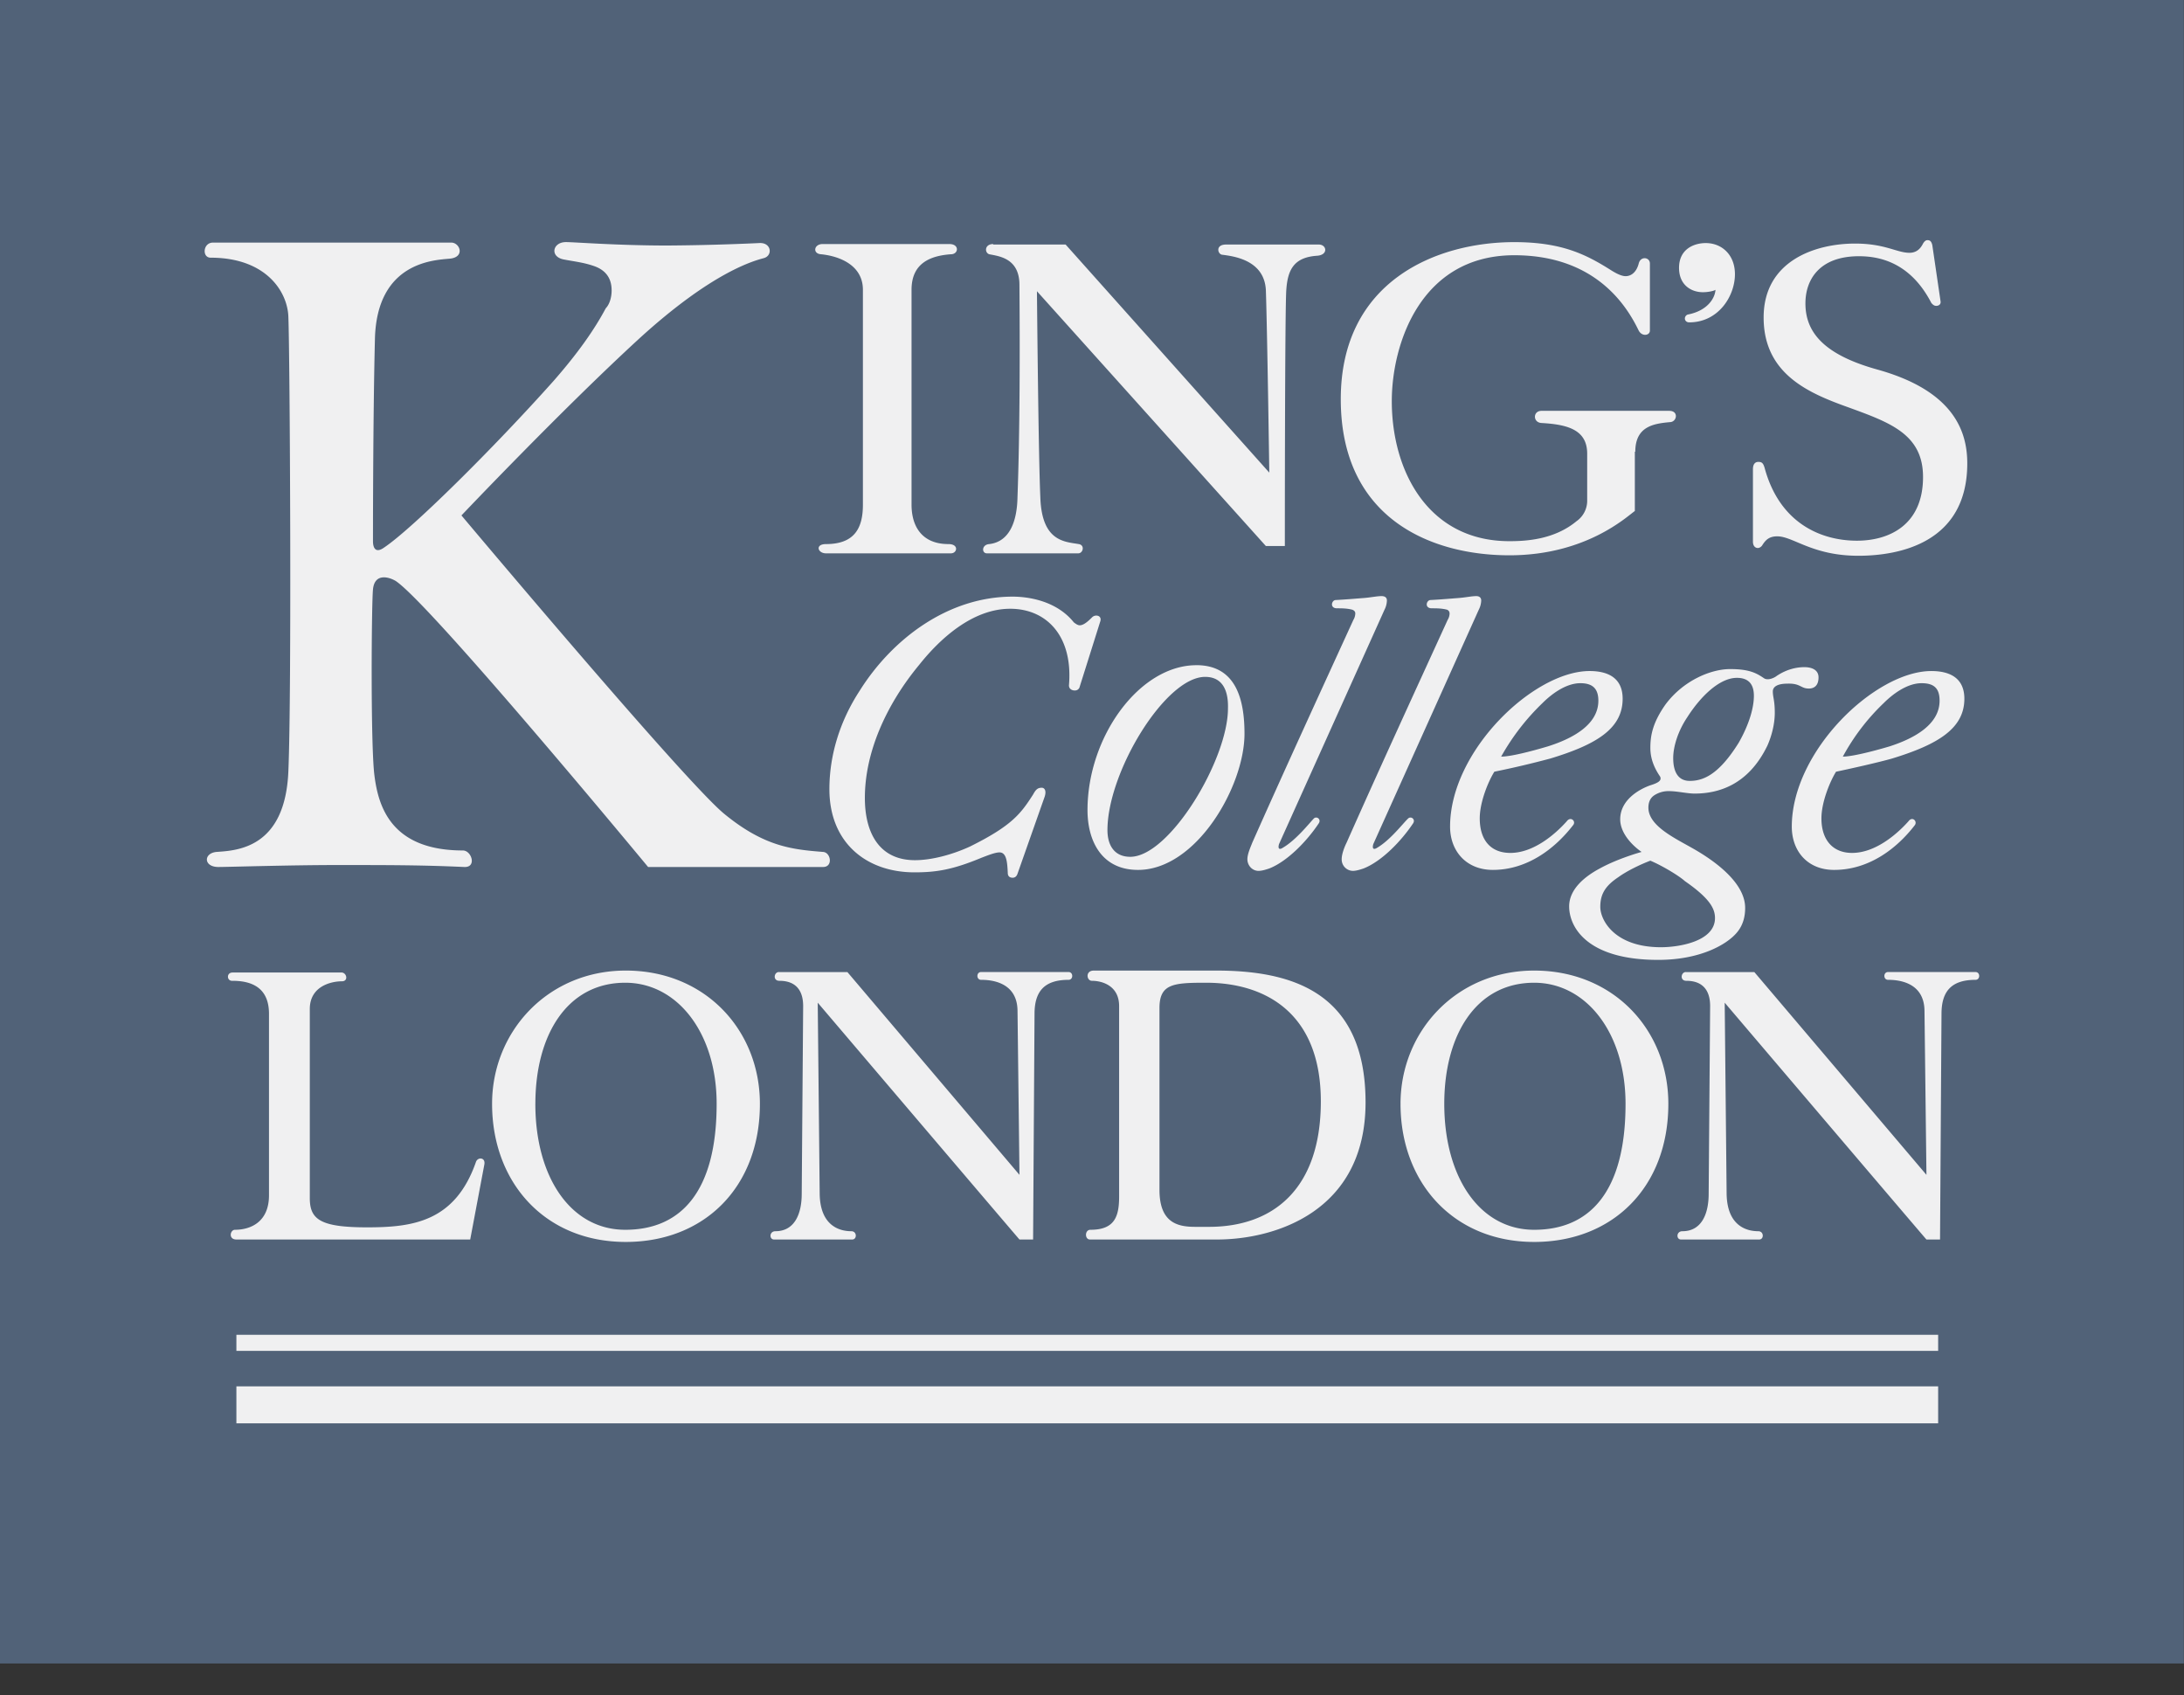 <svg width="67" height="52" viewBox="0 0 67 52" fill="none" xmlns="http://www.w3.org/2000/svg"><rect x="0" y="0" width="67" height="52" fill="#333333" stroke="none"/><g clip-path="url(#clip0_326_6351)"><path d="M0 0h66.996v51.026H0V0Z" fill="#516278"/><path fill-rule="evenodd" clip-rule="evenodd" d="M57.965 22.895c-.552.164-1.163.313-1.431.313a6.607 6.607 0 0 1 1.253-1.641c.268-.269.715-.611 1.163-.611.388 0 .552.164.552.537 0 .716-.746 1.148-1.537 1.402Zm.776 2.417c.09-.12-.075-.284-.194-.12-.373.418-1.029.97-1.73.97-.596 0-.94-.403-.94-1.06 0-.492.255-1.118.448-1.431.433-.09 1.297-.284 1.715-.403 1.417-.433 2.222-.925 2.222-1.835 0-.627-.432-.85-1.014-.85-1.715 0-4.28 2.446-4.28 4.773 0 .746.478 1.327 1.298 1.327 1.074 0 1.923-.656 2.475-1.371Zm.671-15.932c.06 0 .134-.044.12-.134l-.254-1.73c-.03-.12-.075-.15-.15-.15-.044 0-.089.03-.134.105-.074.149-.194.283-.417.283-.388 0-.745-.283-1.67-.283-1.208 0-2.803.522-2.803 2.268 0 1.745 1.401 2.327 2.609 2.759 1.267.463 2.281.82 2.281 2.133 0 1.477-1.043 1.954-2.028 1.954-1.088 0-2.37-.522-2.833-2.237-.045-.15-.089-.18-.193-.18-.09 0-.164.06-.164.224v2.223c0 .134.074.194.148.194.06 0 .12-.045.15-.104.09-.135.194-.254.447-.254.492 0 1.074.596 2.49.596 1.238 0 3.34-.387 3.34-2.834 0-.97-.402-2.222-2.758-2.878-1.67-.463-2.207-1.164-2.207-2.029 0-.73.432-1.447 1.64-1.447.597 0 1.566.164 2.222 1.432.075.09.12.09.164.09Zm-7.172-.417c.178 0 .358-.045.387-.075-.015.254-.239.642-.85.76a.13.13 0 0 0-.089.12c0 .06.044.12.134.12.895 0 1.402-.806 1.402-1.477 0-.596-.403-.955-.895-.955-.358 0-.82.18-.82.76 0 .538.387.747.73.747Zm1.565 12.38c0 .373-.148.88-.462 1.433-.611.984-1.089 1.177-1.506 1.177-.358 0-.507-.282-.507-.7 0-.358.15-.835.432-1.253.418-.657 1-1.208 1.521-1.208.343 0 .522.178.522.551Zm-2.848 7.712c-1.431 0-1.864-.835-1.864-1.238 0-.387.15-.642.552-.91.268-.194.671-.388.984-.507.358.15.88.463 1.059.627.775.537.924.85.924 1.134 0 .715-1.103.894-1.655.894Zm4.533-7.935c.15 0 .298-.075.298-.343 0-.24-.223-.313-.432-.313-.238 0-.537.06-.85.268-.074.06-.268.15-.388.074-.238-.164-.462-.283-1.044-.283-.581 0-1.431.344-1.983 1.089-.387.552-.462.94-.462 1.328 0 .387.164.671.269.835.03.044.044.06.044.105 0 .089-.12.148-.313.208-.343.12-.925.448-.925 1.044 0 .388.314.761.656 1 0 0-.715.194-1.282.507-.447.238-.94.627-.94 1.163 0 .627.538 1.641 2.73 1.641 1.282 0 2.087-.462 2.4-.82.239-.269.269-.582.269-.776 0-.701-.776-1.357-1.626-1.835-.551-.313-1.342-.686-1.342-1.238 0-.149.045-.298.194-.388a.8.8 0 0 1 .447-.119c.24 0 .552.075.776.075.7 0 1.64-.239 2.236-1.477.15-.343.224-.701.224-1 0-.387-.06-.476-.06-.656 0-.149.15-.239.448-.239.403-.014.403.15.656.15Zm-8.008 1.775c-.551.164-1.148.313-1.43.313a7.024 7.024 0 0 1 1.267-1.641c.268-.269.715-.611 1.163-.611.372 0 .552.164.552.537 0 .716-.746 1.148-1.551 1.402Zm.776 2.417c.104-.12-.074-.284-.194-.12-.373.418-1.029.97-1.73.97-.611 0-.939-.403-.939-1.06 0-.492.253-1.118.448-1.431a29.03 29.03 0 0 0 1.714-.403c1.432-.433 2.222-.925 2.222-1.835 0-.627-.433-.85-1.014-.85-1.714 0-4.28 2.446-4.28 4.773 0 .746.493 1.327 1.313 1.327 1.058 0 1.908-.656 2.46-1.371Zm-3.788-6.49a.397.397 0 0 1-.06.194c-1.043 2.282-2.087 4.55-3.1 6.832-.06.12-.15.343-.15.507a.35.35 0 0 0 .343.358c.105 0 .239-.044.328-.074.567-.224 1.164-.85 1.522-1.388.074-.119-.06-.223-.15-.149-.149.135-.552.672-.969.91-.075.045-.15.045-.105-.12l3.236-7.189a.663.663 0 0 0 .075-.283c0-.09-.06-.135-.15-.135-.148 0-.342.045-.566.06-.193.015-.537.045-.835.06-.074 0-.12.074-.12.134 0 .074.06.12.15.12.15 0 .313 0 .477.044.06.03.074.075.074.12Zm5.697-4.966c0-.791.581-.865 1.088-.91.194-.03.24-.344-.045-.344H47.29c-.269 0-.269.359 0 .373.775.045 1.401.194 1.401.94v1.417a.766.766 0 0 1-.328.656c-.685.567-1.55.612-2.058.612-2.49 0-3.608-2.148-3.608-4.296 0-1.745.88-4.475 3.758-4.475 2.58 0 3.504 1.67 3.817 2.312.105.194.343.15.343 0V8.083c0-.194-.283-.239-.343 0-.06.238-.209.388-.403.388-.149 0-.342-.12-.417-.164-.775-.492-1.52-.88-2.997-.88-2.386 0-5.323 1.192-5.323 4.817 0 3.655 2.758 4.789 5.173 4.789 2.372 0 3.625-1.209 3.848-1.358v-1.82h.015Zm-8.59 4.967a.406.406 0 0 1-.059.193c-1.044 2.282-2.087 4.55-3.101 6.832-.045.12-.15.343-.15.507 0 .194.15.358.343.358.105 0 .24-.044.329-.074.566-.224 1.163-.85 1.52-1.388.075-.119-.06-.223-.149-.149-.134.135-.551.672-.97.91-.073.045-.148.045-.103-.12l3.236-7.189a.66.66 0 0 0 .074-.283c0-.09-.06-.135-.164-.135-.15 0-.343.045-.566.06-.194.015-.538.045-.836.06-.074 0-.119.074-.119.134 0 .074.06.12.149.12.15 0 .313 0 .477.044.075.03.09.075.09.12Zm-4.607 1.939c.581 0 .716.492.701.969 0 1.566-1.79 4.55-2.997 4.55-.492 0-.7-.358-.7-.82 0-1.775 1.774-4.699 2.996-4.699Zm-.268-.358c-1.745 0-3.34 2.192-3.34 4.445 0 .925.417 1.834 1.55 1.834 1.79 0 3.266-2.565 3.266-4.176 0-1.014-.239-2.104-1.476-2.104ZM30.469 7.486c-.269 0-.269.268-.12.313.298.06.925.12.925.94.015 1.925.015 4.46-.06 6.518-.014.731-.239 1.358-.864 1.432-.239.016-.239.284-.075.284h2.803c.15 0 .21-.254.015-.284-.432-.074-1.133-.074-1.178-1.432-.06-1.327-.104-6.324-.104-6.324l7.023 7.816h.582s0-7.309.045-7.86c.044-.642.253-1 .953-1.045.344-.03.284-.343.045-.343h-2.848c-.342 0-.253.314-.104.314.313.044 1.282.148 1.327 1.088.045 1.358.105 5.594.105 5.594L32.69 7.5h-2.222v-.015Zm2.505 13.693a.146.146 0 0 0 .15-.119l.625-1.984c.045-.12-.015-.194-.12-.194a.185.185 0 0 0-.133.06c-.12.12-.254.238-.373.238-.06 0-.12-.044-.18-.089-.55-.686-1.446-.79-1.878-.79-1.983 0-3.698 1.298-4.697 2.894-.611.939-.924 1.983-.924 3.013 0 1.64 1.133 2.55 2.61 2.55.655 0 1.162-.075 2.057-.448.194-.074.417-.164.552-.164.223 0 .238.329.253.627 0 .12.075.15.15.15.059 0 .118-.03.148-.12l.836-2.372c.059-.194-.016-.268-.09-.268-.12 0-.179.045-.268.209-.373.581-.642.954-1.939 1.596-.552.253-1.178.417-1.685.417-1.104 0-1.536-.85-1.536-1.909 0-1.402.656-2.864 1.67-4.087.641-.806 1.64-1.716 2.788-1.716 1.104 0 1.924.821 1.805 2.327-.015.12.075.18.179.18Zm-5.01-5.697V8.888c0-.82.581-1.044 1.208-1.089.238 0 .267-.313-.045-.313h-3.892c-.269 0-.313.298-.045.313.582.06 1.282.344 1.282 1.09v6.593c0 .73-.268 1.207-1.133 1.207-.343 0-.253.284 0 .284h3.833c.194 0 .253-.284-.075-.284-.82 0-1.133-.551-1.133-1.207Zm-9.2-6.579c0 .24-.076.447-.18.552-.357.671-.865 1.387-1.596 2.223-1.863 2.088-4.353 4.549-5.203 5.116-.269.194-.343 0-.343-.194 0-.15 0-3.834.06-6.205.06-2.372 1.833-2.416 2.296-2.461.477-.045.313-.493.045-.493H6.536c-.313 0-.343.463-.075.463 1.715 0 2.371 1.059 2.386 1.835.045 1.133.104 11.456 0 13.902-.09 2.371-1.566 2.446-2.192 2.49-.418.03-.418.463.045.463.268 0 2.221-.06 3.623-.06 1.626 0 2.61 0 3.922.06.387.015.223-.507-.045-.507-2.207 0-2.594-1.357-2.713-2.297-.12-.925-.09-5.191-.046-5.698.045-.537.508-.388.702-.269 1.088.731 7.739 8.771 7.739 8.771h5.368c.313 0 .238-.448 0-.462-.925-.075-1.79-.15-3.027-1.164-1.193-.97-8.067-9.158-8.067-9.158s3.057-3.222 5.427-5.4c2.297-2.103 3.579-2.417 3.847-2.492.284-.074.24-.492-.148-.462a70.7 70.7 0 0 1-2.804.075c-1.55 0-2.848-.105-3.117-.105-.417 0-.506.463-.044.537.313.06.611.09.94.21.387.148.506.432.506.73Zm32.954 20.913c-.15 0-.194.269.014.269.239 0 .731.06.731.775l-.045 5.758c0 .626-.223 1.148-.805 1.148-.194 0-.194.254-.045.254h2.401c.15 0 .15-.254-.03-.254-.343 0-.954-.149-.97-1.148l-.059-5.862s6.144 7.22 6.189 7.264h.417l.045-6.921c0-.686.298-1.044 1.044-1.044.149 0 .149-.239 0-.239h-2.684c-.15 0-.15.239 0 .239.268 0 1.103.044 1.118.94l.06 5.042-5.28-6.22h-2.101Zm-7.411 4.042c0-2.102.969-3.714 2.758-3.714 1.596 0 2.803 1.537 2.803 3.714 0 2.685-1.088 3.864-2.803 3.864-1.67 0-2.758-1.611-2.758-3.864Zm2.758 4.237c2.401 0 4.116-1.67 4.116-4.237 0-2.252-1.67-4.087-4.116-4.087-2.386 0-4.1 1.865-4.1 4.087 0 2.417 1.625 4.237 4.1 4.237ZM35.57 30.92c0-.746.432-.776 1.43-.776 1.746 0 3.52.866 3.52 3.64 0 2.7-1.476 3.848-3.43 3.848h-.417c-.522 0-1.103-.104-1.103-1.133V30.92Zm-2.013-1.149c-.269 0-.224.314-.06.314.313 0 .835.148.835.775v5.847c0 .627-.15 1.015-.88 1.015-.179 0-.179.298-.015.298h3.907c1.715 0 4.548-.82 4.548-4.206 0-3.431-2.326-4.043-4.593-4.043h-3.742Zm-9.663.045c-.15 0-.194.269.015.269.239 0 .73.06.73.775l-.044 5.758c0 .626-.224 1.148-.806 1.148-.194 0-.194.254-.044.254h2.4c.15 0 .15-.254-.03-.254-.342 0-.954-.149-.969-1.148l-.06-5.862s6.145 7.22 6.189 7.264h.418l.044-6.921c0-.686.298-1.044 1.044-1.044.15 0 .15-.239 0-.239h-2.684c-.15 0-.15.239 0 .239.268 0 1.104.044 1.118.94l.06 5.042-5.279-6.22h-2.102Zm-7.47 4.042c0-2.102.968-3.714 2.758-3.714 1.596 0 2.803 1.537 2.803 3.714 0 2.685-1.088 3.864-2.804 3.864-1.67 0-2.758-1.611-2.758-3.864Zm2.773 4.237c2.4 0 4.115-1.67 4.115-4.237 0-2.252-1.67-4.087-4.115-4.087-2.386 0-4.101 1.865-4.101 4.087 0 2.417 1.626 4.237 4.1 4.237Zm40.26 4.43H7.252v1.134h52.206v-1.134Zm0-1.581H7.252v.492h52.206v-.492ZM7.133 29.831c-.194 0-.179.268 0 .254.701 0 1.119.298 1.119 1.014v5.564c0 .835-.582 1.059-1.044 1.059-.15 0-.209.298.044.298h7.173l.433-2.297c.044-.224-.194-.239-.254-.09-.641 1.85-1.954 2.014-3.34 2.014-1.432 0-1.76-.239-1.76-.895V30.95c0-.701.656-.85.984-.85.21 0 .15-.27-.014-.27h-3.34Z" fill="#F0F0F1"/></g><defs><clipPath id="clip0_326_6351"><path fill="#fff" d="M0 0h66.995v51.026H0z"/></clipPath></defs></svg>